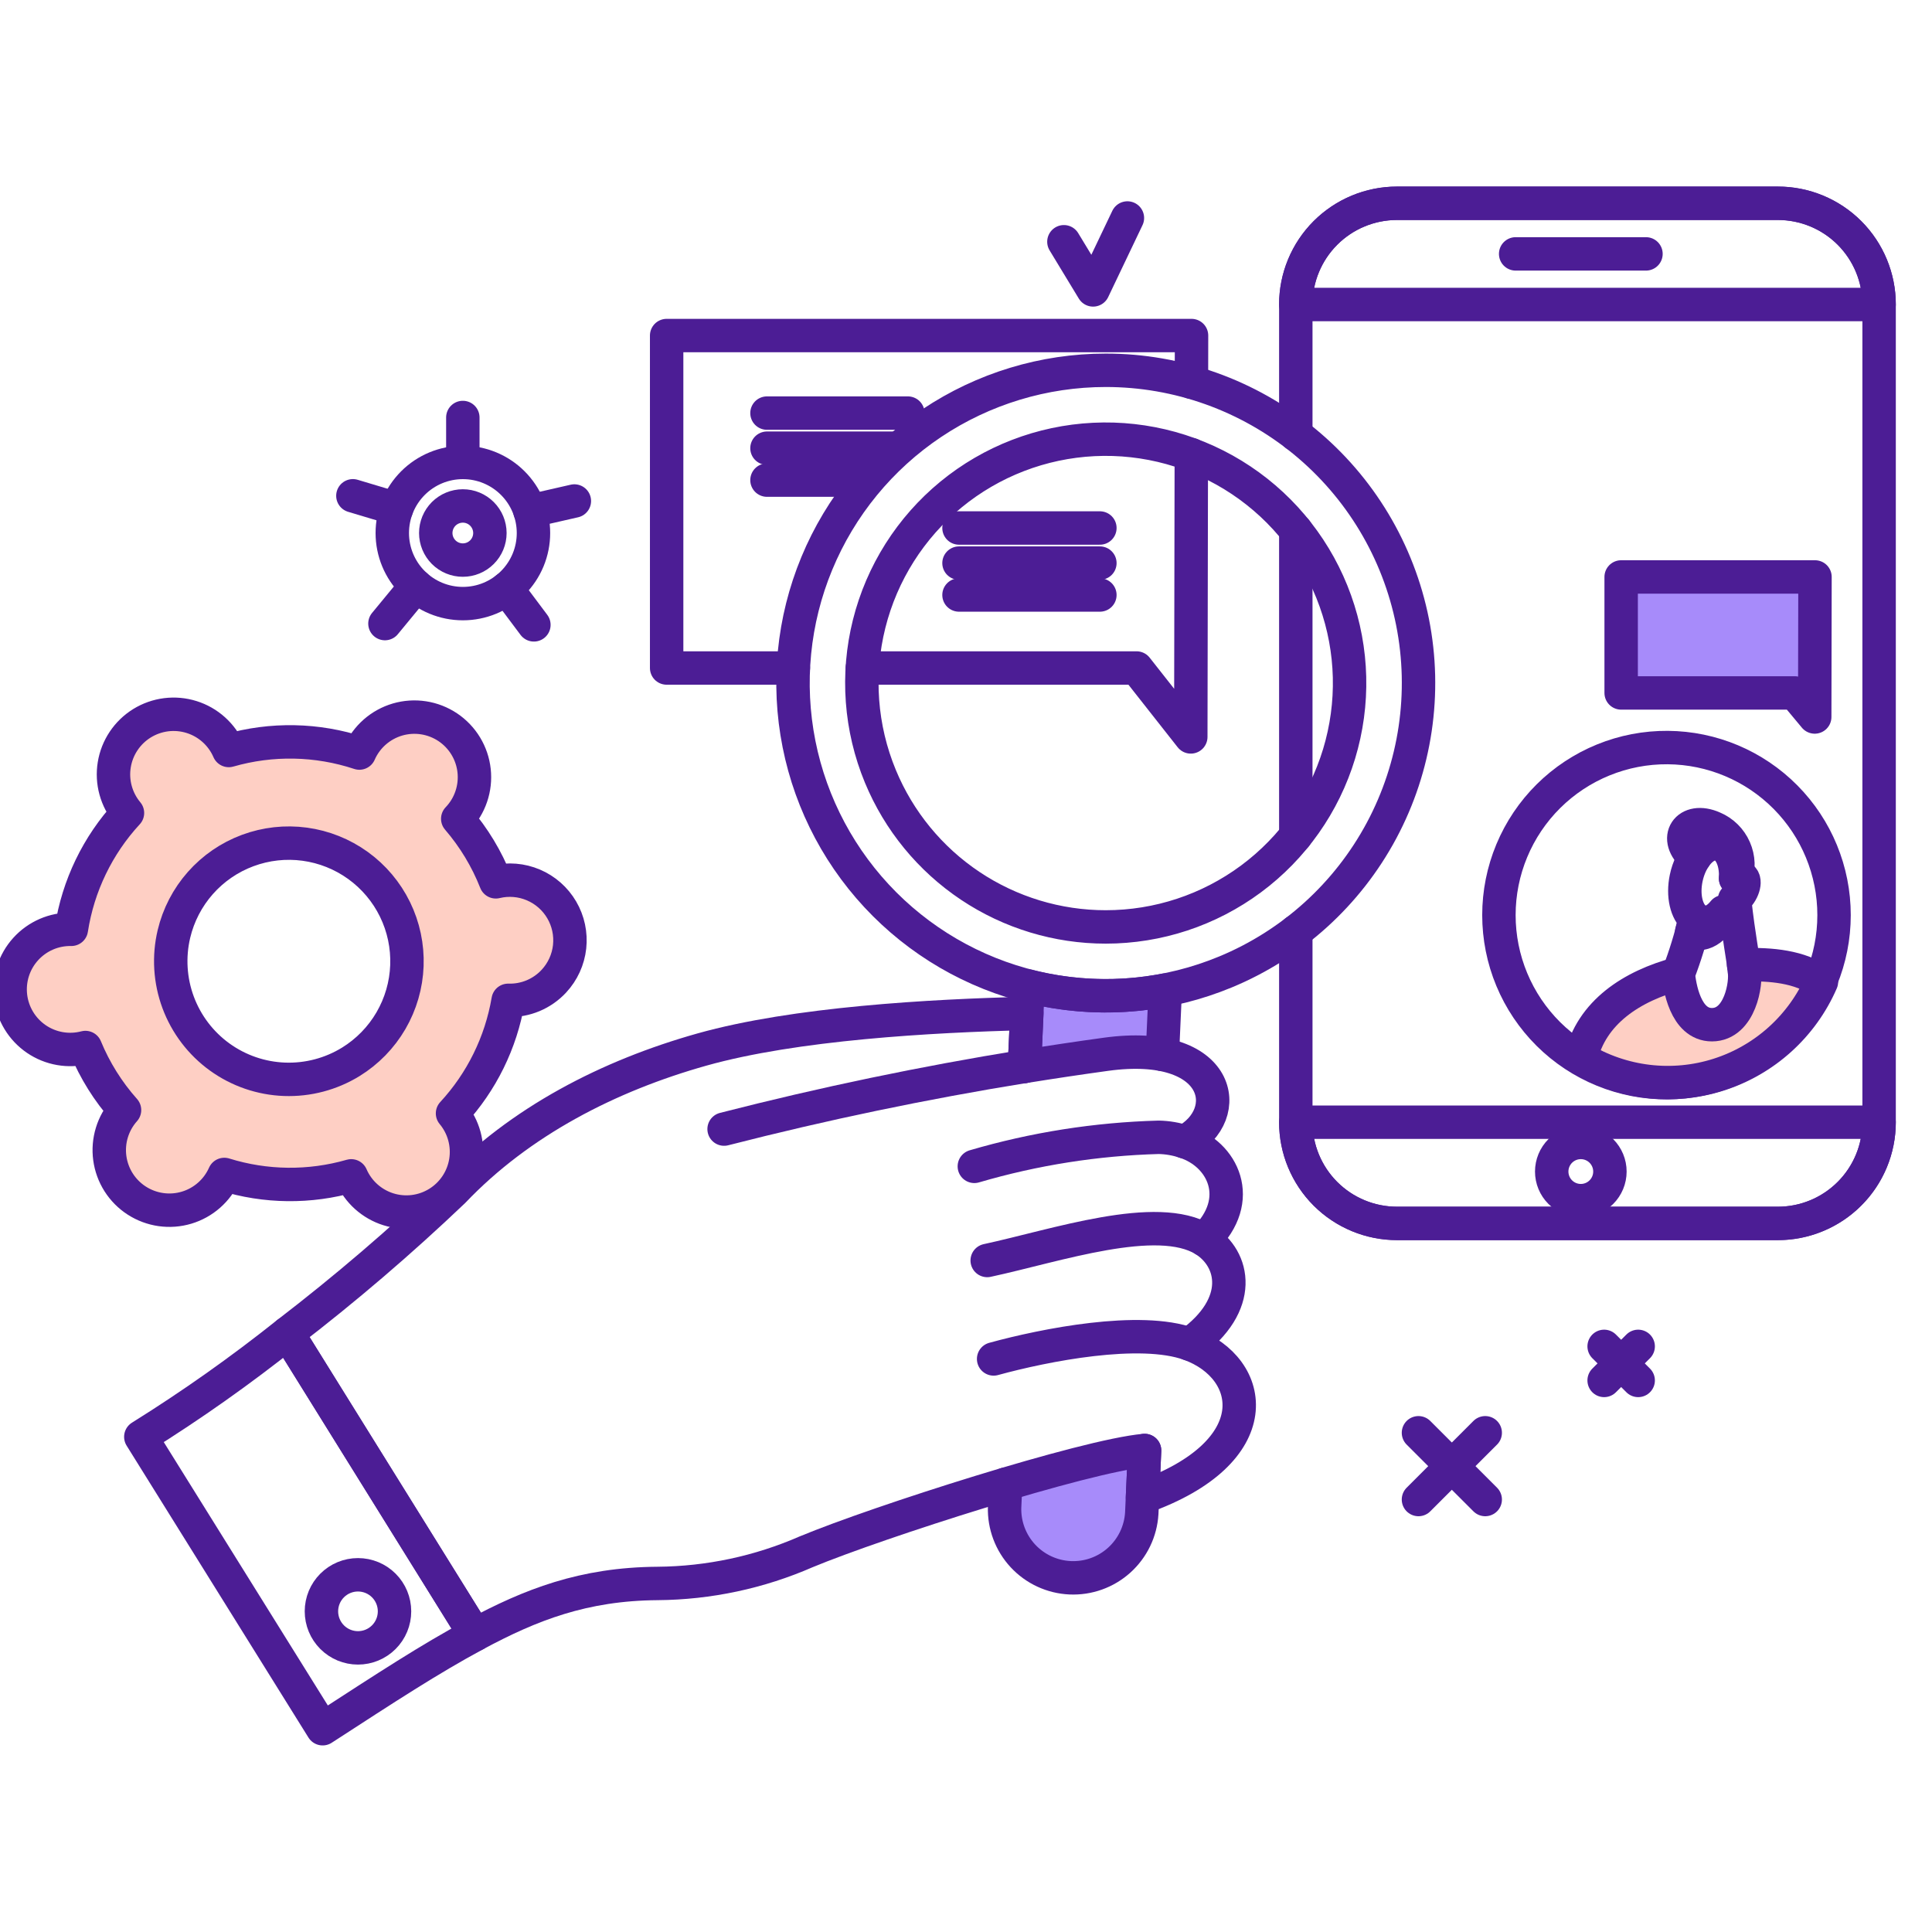 <svg width="148" height="148" viewBox="0 0 148 148" fill="none" xmlns="http://www.w3.org/2000/svg">
<g clip-path="url(#clip0_2_3359)">
<path d="M108.661 109.757L113.775 114.87" stroke="#4C1D95" stroke-width="2.56" stroke-linecap="round" stroke-linejoin="round"/>
<path d="M108.661 114.87L113.775 109.757" stroke="#4C1D95" stroke-width="2.56" stroke-linecap="round" stroke-linejoin="round"/>
<path d="M122.884 103.139L125.492 105.747" stroke="#4C1D95" stroke-width="2.56" stroke-linecap="round" stroke-linejoin="round"/>
<path d="M122.884 105.747L125.492 103.139" stroke="#4C1D95" stroke-width="2.56" stroke-linecap="round" stroke-linejoin="round"/>
<path d="M81.5 18.52L83.736 22.208L86.365 16.699" stroke="#4C1D95" stroke-width="2.56" stroke-linecap="round" stroke-linejoin="round"/>
<path d="M37.981 67.552C37.286 65.79 36.3 64.157 35.065 62.722C35.53 62.237 35.884 61.656 36.1 61.019C36.317 60.383 36.392 59.706 36.319 59.038C36.246 58.369 36.028 57.725 35.679 57.15C35.331 56.575 34.86 56.083 34.301 55.709C33.742 55.336 33.108 55.089 32.443 54.987C31.778 54.885 31.099 54.93 30.454 55.118C29.808 55.307 29.212 55.635 28.707 56.078C28.202 56.522 27.8 57.071 27.53 57.687C24.291 56.617 20.804 56.549 17.526 57.491C17.263 56.885 16.873 56.343 16.382 55.901C15.891 55.458 15.311 55.127 14.681 54.929C14.051 54.731 13.385 54.67 12.73 54.752C12.074 54.834 11.444 55.056 10.882 55.402C10.319 55.749 9.838 56.213 9.471 56.762C9.103 57.311 8.858 57.933 8.753 58.585C8.647 59.237 8.682 59.904 8.857 60.541C9.032 61.178 9.341 61.77 9.765 62.277C7.478 64.754 5.981 67.857 5.466 71.189C4.808 71.177 4.156 71.305 3.552 71.566C2.949 71.828 2.408 72.215 1.967 72.703C1.525 73.19 1.194 73.767 0.994 74.393C0.794 75.02 0.731 75.682 0.809 76.335C0.886 76.988 1.103 77.617 1.444 78.179C1.785 78.742 2.243 79.224 2.786 79.595C3.33 79.965 3.946 80.215 4.594 80.327C5.242 80.439 5.907 80.412 6.543 80.245C7.265 81.999 8.279 83.619 9.54 85.036C9.097 85.532 8.767 86.118 8.572 86.754C8.377 87.39 8.322 88.06 8.411 88.719C8.5 89.379 8.731 90.01 9.087 90.572C9.444 91.133 9.918 91.611 10.477 91.971C11.036 92.331 11.666 92.566 12.325 92.66C12.983 92.754 13.654 92.704 14.291 92.514C14.928 92.324 15.517 91.998 16.016 91.558C16.515 91.119 16.913 90.577 17.183 89.969C20.344 90.953 23.724 90.991 26.905 90.076C27.168 90.682 27.558 91.225 28.049 91.666C28.54 92.108 29.12 92.439 29.75 92.637C30.38 92.835 31.045 92.895 31.701 92.813C32.356 92.731 32.986 92.509 33.548 92.162C34.11 91.816 34.591 91.352 34.958 90.803C35.325 90.255 35.57 89.633 35.676 88.981C35.782 88.33 35.746 87.663 35.572 87.026C35.398 86.389 35.089 85.797 34.665 85.29C36.895 82.878 38.375 79.869 38.926 76.63C39.581 76.65 40.234 76.528 40.839 76.275C41.444 76.021 41.988 75.64 42.433 75.159C43.106 74.434 43.527 73.512 43.635 72.529C43.742 71.547 43.531 70.555 43.031 69.702C42.532 68.849 41.771 68.179 40.862 67.792C39.952 67.404 38.942 67.32 37.981 67.552ZM26.877 81.34C25.353 82.278 23.585 82.744 21.797 82.679C20.008 82.613 18.279 82.019 16.828 80.971C15.378 79.923 14.271 78.468 13.647 76.79C13.024 75.113 12.911 73.288 13.324 71.547C13.667 70.099 14.363 68.758 15.348 67.643C16.334 66.528 17.579 65.673 18.974 65.155C20.369 64.636 21.87 64.469 23.345 64.669C24.819 64.869 26.222 65.43 27.428 66.302C28.634 67.173 29.607 68.329 30.26 69.666C30.913 71.003 31.226 72.481 31.171 73.968C31.117 75.455 30.696 76.906 29.947 78.192C29.198 79.477 28.144 80.559 26.877 81.34Z" fill="#FECFC4"/>
<path d="M37.981 67.552C37.286 65.79 36.3 64.157 35.065 62.722C35.53 62.237 35.884 61.656 36.1 61.019C36.317 60.383 36.392 59.706 36.319 59.038C36.246 58.369 36.028 57.725 35.679 57.15C35.331 56.575 34.86 56.083 34.301 55.709C33.742 55.336 33.108 55.089 32.443 54.987C31.778 54.885 31.099 54.93 30.454 55.118C29.808 55.307 29.212 55.635 28.707 56.078C28.202 56.522 27.8 57.071 27.53 57.687C24.291 56.617 20.804 56.549 17.526 57.491C17.263 56.885 16.873 56.343 16.382 55.901C15.891 55.458 15.311 55.127 14.681 54.929C14.051 54.731 13.385 54.67 12.73 54.752C12.074 54.834 11.444 55.056 10.882 55.402C10.319 55.749 9.838 56.213 9.471 56.762C9.103 57.311 8.858 57.933 8.753 58.585C8.647 59.237 8.682 59.904 8.857 60.541C9.032 61.178 9.341 61.77 9.765 62.277C7.478 64.754 5.981 67.857 5.466 71.189C4.808 71.177 4.156 71.305 3.552 71.566C2.949 71.828 2.408 72.215 1.967 72.703C1.525 73.19 1.194 73.767 0.994 74.393C0.794 75.02 0.731 75.682 0.809 76.335C0.886 76.988 1.103 77.617 1.444 78.179C1.785 78.742 2.243 79.224 2.786 79.595C3.33 79.965 3.946 80.215 4.594 80.327C5.242 80.439 5.907 80.412 6.543 80.245C7.265 81.999 8.279 83.619 9.54 85.036C9.097 85.532 8.767 86.118 8.572 86.754C8.377 87.39 8.322 88.06 8.411 88.719C8.5 89.379 8.731 90.01 9.087 90.572C9.444 91.133 9.918 91.611 10.477 91.971C11.036 92.331 11.666 92.566 12.325 92.66C12.983 92.754 13.654 92.704 14.291 92.514C14.928 92.324 15.517 91.998 16.016 91.558C16.515 91.119 16.913 90.577 17.183 89.969C20.344 90.953 23.724 90.991 26.905 90.076C27.168 90.682 27.558 91.225 28.049 91.666C28.54 92.108 29.12 92.439 29.75 92.637C30.38 92.835 31.045 92.895 31.701 92.813C32.356 92.731 32.986 92.509 33.548 92.162C34.11 91.816 34.591 91.352 34.958 90.803C35.325 90.255 35.57 89.633 35.676 88.981C35.782 88.33 35.746 87.663 35.572 87.026C35.398 86.389 35.089 85.797 34.665 85.29C36.895 82.878 38.375 79.869 38.926 76.63C39.581 76.65 40.234 76.528 40.839 76.275C41.444 76.021 41.988 75.64 42.433 75.159C43.106 74.434 43.527 73.512 43.635 72.529C43.742 71.547 43.531 70.555 43.031 69.702C42.532 68.849 41.771 68.179 40.862 67.792C39.952 67.404 38.942 67.32 37.981 67.552ZM26.877 81.34C25.353 82.278 23.585 82.744 21.797 82.679C20.008 82.613 18.279 82.019 16.828 80.971C15.378 79.923 14.271 78.468 13.647 76.79C13.024 75.113 12.911 73.288 13.324 71.547C13.667 70.099 14.363 68.758 15.348 67.643C16.334 66.528 17.579 65.673 18.974 65.155C20.369 64.636 21.87 64.469 23.345 64.669C24.819 64.869 26.222 65.43 27.428 66.302C28.634 67.173 29.607 68.329 30.26 69.666C30.913 71.003 31.226 72.481 31.171 73.968C31.117 75.455 30.696 76.906 29.947 78.192C29.198 79.477 28.144 80.559 26.877 81.34Z" stroke="#4C1D95" stroke-width="2.56" stroke-linecap="round" stroke-linejoin="round"/>
<path d="M35.455 35.424V31.982" stroke="#4C1D95" stroke-width="2.56" stroke-linecap="round" stroke-linejoin="round"/>
<path d="M40.899 47.867L38.808 45.075" stroke="#4C1D95" stroke-width="2.56" stroke-linecap="round" stroke-linejoin="round"/>
<path d="M43.999 38.379L40.598 39.155" stroke="#4C1D95" stroke-width="2.56" stroke-linecap="round" stroke-linejoin="round"/>
<path d="M30.375 38.982L27.033 37.98" stroke="#4C1D95" stroke-width="2.56" stroke-linecap="round" stroke-linejoin="round"/>
<path d="M29.488 47.769L31.87 44.879" stroke="#4C1D95" stroke-width="2.56" stroke-linecap="round" stroke-linejoin="round"/>
<path d="M35.455 35.424C34.021 35.425 32.646 35.995 31.632 37.01C30.619 38.025 30.05 39.4 30.051 40.834C30.051 42.269 30.622 43.644 31.637 44.657C32.651 45.671 34.027 46.24 35.461 46.239C36.172 46.239 36.875 46.099 37.531 45.827C38.187 45.554 38.782 45.156 39.284 44.653C39.786 44.151 40.184 43.554 40.456 42.898C40.727 42.242 40.867 41.539 40.866 40.829C40.866 40.118 40.725 39.415 40.453 38.759C40.181 38.103 39.783 37.508 39.28 37.006C38.778 36.504 38.181 36.106 37.525 35.834C36.869 35.563 36.166 35.423 35.455 35.424ZM35.455 42.905C35.183 42.905 34.913 42.852 34.662 42.748C34.41 42.644 34.182 42.491 33.989 42.299C33.797 42.106 33.644 41.878 33.539 41.626C33.435 41.374 33.381 41.105 33.381 40.833C33.381 40.56 33.435 40.291 33.539 40.039C33.643 39.788 33.796 39.559 33.988 39.366C34.181 39.174 34.409 39.021 34.661 38.917C34.912 38.812 35.182 38.759 35.454 38.758C36.004 38.758 36.531 38.976 36.92 39.365C37.309 39.754 37.528 40.281 37.529 40.831C37.529 41.381 37.311 41.908 36.922 42.297C36.533 42.686 36.006 42.905 35.456 42.905H35.455Z" stroke="#4C1D95" stroke-width="2.56" stroke-linecap="round" stroke-linejoin="round"/>
<path d="M99.264 40.618V64.031" stroke="#4C1D95" stroke-width="2.56" stroke-linecap="round" stroke-linejoin="round"/>
<path d="M99.264 71.349V85.965C99.264 88.021 100.081 89.994 101.535 91.448C102.989 92.902 104.961 93.719 107.018 93.719H136.194C138.25 93.719 140.222 92.902 141.676 91.448C143.131 89.995 143.948 88.023 143.948 85.966V23.326C143.948 21.269 143.132 19.297 141.678 17.842C140.958 17.122 140.103 16.551 139.162 16.162C138.222 15.772 137.213 15.572 136.195 15.572H107.017C104.961 15.572 102.989 16.389 101.535 17.843C100.081 19.297 99.264 21.269 99.264 23.326V33.297" stroke="#4C1D95" stroke-width="2.56" stroke-linecap="round" stroke-linejoin="round"/>
<path d="M99.264 85.967C99.264 86.985 99.465 87.994 99.854 88.934C100.244 89.875 100.815 90.73 101.535 91.45C102.255 92.17 103.11 92.741 104.051 93.13C104.991 93.52 106 93.72 107.018 93.72H136.194C137.727 93.72 139.226 93.265 140.501 92.413C141.776 91.561 142.771 90.351 143.358 88.934C143.747 87.993 143.948 86.985 143.948 85.967H99.264Z" stroke="#4C1D95" stroke-width="2.56" stroke-linecap="round" stroke-linejoin="round"/>
<path d="M136.194 15.572H107.017C104.961 15.572 102.989 16.389 101.535 17.843C100.081 19.297 99.264 21.269 99.264 23.326H143.948C143.948 21.269 143.131 19.297 141.677 17.842C140.223 16.389 138.25 15.572 136.194 15.572Z" stroke="#4C1D95" stroke-width="2.56" stroke-linecap="round" stroke-linejoin="round"/>
<path d="M139.016 54.924L137.481 53.082H124.188V44.197H139.037L139.016 54.924Z" fill="#A78BFA"/>
<path d="M139.016 54.924L137.481 53.082H124.188V44.197H139.037L139.016 54.924Z" stroke="#4C1D95" stroke-width="2.56" stroke-linecap="round" stroke-linejoin="round"/>
<path d="M127.759 57.266C126.066 57.253 124.386 57.575 122.817 58.215C121.248 58.854 119.822 59.797 118.619 60.99C117.417 62.183 116.463 63.602 115.811 65.166C115.16 66.73 114.824 68.407 114.824 70.101C114.824 71.795 115.159 73.472 115.81 75.036C116.461 76.6 117.415 78.019 118.617 79.213C119.819 80.406 121.246 81.35 122.814 81.989C124.383 82.629 126.063 82.951 127.757 82.939C131.144 82.913 134.384 81.55 136.771 79.146C139.158 76.742 140.497 73.492 140.497 70.104C140.498 66.716 139.159 63.466 136.773 61.061C134.387 58.656 131.147 57.292 127.759 57.266Z" stroke="#4C1D95" stroke-width="2.56" stroke-linecap="round" stroke-linejoin="round"/>
<path d="M133.57 73.904C133.825 75.936 133.067 78.495 131.141 78.497C129.087 78.497 128.648 75.49 128.564 74.586C125.013 75.534 121.893 77.546 121.096 81.071C122.663 82.021 124.415 82.624 126.235 82.841C128.055 83.058 129.9 82.882 131.646 82.327C133.392 81.771 134.999 80.849 136.359 79.62C137.719 78.392 138.801 76.887 139.531 75.206C137.859 74.026 135.666 73.853 133.57 73.905V73.904Z" fill="#FECFC4"/>
<path d="M128.571 74.584C125.017 75.531 121.894 77.544 121.096 81.071C122.663 82.021 124.415 82.624 126.235 82.841C128.055 83.058 129.9 82.882 131.646 82.327C133.392 81.771 134.999 80.849 136.359 79.62C137.719 78.392 138.801 76.887 139.531 75.206C137.856 74.028 135.663 73.85 133.567 73.905" stroke="#4C1D95" stroke-width="2.56" stroke-linecap="round" stroke-linejoin="round"/>
<path d="M131.256 63.418C129.356 62.568 128.061 64.108 129.823 65.673C129.991 65.343 130.254 65.071 130.577 64.89C130.901 64.709 131.27 64.627 131.64 64.656C132.503 64.836 133.023 65.948 132.954 67.289C133.219 66.549 133.19 65.736 132.874 65.016C132.559 64.296 131.98 63.724 131.256 63.418Z" fill="#A78BFA"/>
<path d="M132.954 67.289C133.219 66.549 133.19 65.736 132.874 65.016C132.559 64.296 131.98 63.724 131.256 63.418C129.268 62.529 128.098 64.235 129.821 65.672" stroke="#4C1D95" stroke-width="2.56" stroke-linecap="round" stroke-linejoin="round"/>
<path d="M133.62 74.362C133.512 73.173 133.224 72.013 132.875 68.907C133.548 68.364 133.773 67.465 133.454 67.243C133.375 67.204 133.286 67.187 133.198 67.195C133.109 67.203 133.025 67.236 132.954 67.289C133.023 65.948 132.503 64.835 131.64 64.656C130.621 64.442 129.515 65.613 129.17 67.264C128.89 68.604 129.191 69.846 129.86 70.384C129.524 71.817 129.091 73.225 128.565 74.6C128.653 75.521 129.098 78.498 131.142 78.497C133.307 78.495 133.802 75.269 133.62 74.362Z" stroke="#4C1D95" stroke-width="2.56" stroke-linecap="round" stroke-linejoin="round"/>
<path d="M129.86 70.385C129.773 70.711 129.682 71.042 129.591 71.371C130.569 71.88 131.571 70.891 132.04 69.84C131.267 70.805 130.401 70.825 129.86 70.385Z" fill="#A78BFA"/>
<path d="M129.86 70.385C129.773 70.711 129.682 71.042 129.591 71.371C130.569 71.88 131.571 70.891 132.04 69.84C131.267 70.805 130.401 70.825 129.86 70.385Z" stroke="#4C1D95" stroke-width="2.56" stroke-linecap="round" stroke-linejoin="round"/>
<path d="M121.097 91.976C121.689 91.976 122.256 91.741 122.674 91.323C123.092 90.905 123.327 90.338 123.327 89.746C123.327 89.155 123.092 88.588 122.674 88.169C122.256 87.751 121.689 87.516 121.097 87.516C120.506 87.516 119.939 87.751 119.521 88.169C119.102 88.588 118.868 89.155 118.868 89.746C118.868 90.338 119.102 90.905 119.521 91.323C119.939 91.741 120.506 91.976 121.097 91.976Z" stroke="#4C1D95" stroke-width="2.56" stroke-linecap="round" stroke-linejoin="round"/>
<path d="M116.106 19.449H126.089" stroke="#4C1D95" stroke-width="2.56" stroke-linecap="round" stroke-linejoin="round"/>
<path d="M66.057 51.172H87.064L91.22 56.451L91.26 34.826" stroke="#4C1D95" stroke-width="2.56" stroke-linecap="round" stroke-linejoin="round"/>
<path d="M91.271 29.277L91.277 25.705H51.068V51.172H60.774" stroke="#4C1D95" stroke-width="2.56" stroke-linecap="round" stroke-linejoin="round"/>
<path d="M58.754 31.645H69.547" stroke="#4C1D95" stroke-width="2.56" stroke-linecap="round" stroke-linejoin="round"/>
<path d="M58.754 34.334H68.8" stroke="#4C1D95" stroke-width="2.56" stroke-linecap="round" stroke-linejoin="round"/>
<path d="M58.754 36.779H66.361" stroke="#4C1D95" stroke-width="2.56" stroke-linecap="round" stroke-linejoin="round"/>
<path d="M73.464 40.447H84.256" stroke="#4C1D95" stroke-width="2.56" stroke-linecap="round" stroke-linejoin="round"/>
<path d="M73.464 43.136H84.256" stroke="#4C1D95" stroke-width="2.56" stroke-linecap="round" stroke-linejoin="round"/>
<path d="M73.464 45.579H84.256" stroke="#4C1D95" stroke-width="2.56" stroke-linecap="round" stroke-linejoin="round"/>
<path d="M78.476 81.693C80.556 81.357 82.639 81.046 84.726 80.759C86.157 80.532 87.615 80.538 89.043 80.776L89.264 75.848C85.779 76.518 82.19 76.411 78.751 75.536L78.476 81.693Z" fill="#A78BFA"/>
<path d="M77.036 113.698L76.957 115.457C76.916 116.837 77.42 118.178 78.36 119.19C79.3 120.201 80.599 120.803 81.979 120.865C83.358 120.927 84.707 120.444 85.733 119.52C86.759 118.596 87.381 117.305 87.464 115.927L87.68 111.115C85.67 111.297 81.526 112.361 77.036 113.698Z" fill="#A78BFA"/>
<path d="M89.043 80.774L89.264 75.846C85.78 76.516 82.19 76.409 78.751 75.534L78.475 81.691" stroke="#4C1D95" stroke-width="2.56" stroke-linecap="round" stroke-linejoin="round"/>
<path d="M77.036 113.698L76.957 115.457C76.916 116.837 77.42 118.178 78.36 119.19C79.3 120.201 80.599 120.803 81.979 120.865C83.358 120.927 84.707 120.444 85.733 119.52C86.759 118.596 87.381 117.305 87.464 115.927L87.68 111.115" stroke="#4C1D95" stroke-width="2.56" stroke-linecap="round" stroke-linejoin="round"/>
<path d="M84.704 28.366C79.966 28.367 75.334 29.773 71.394 32.405C67.455 35.038 64.385 38.779 62.572 43.157C60.758 47.534 60.284 52.351 61.208 56.998C62.132 61.645 64.413 65.914 67.763 69.265C71.114 72.615 75.382 74.897 80.03 75.821C84.677 76.746 89.494 76.271 93.872 74.458C98.994 72.338 103.222 68.507 105.836 63.618C108.45 58.73 109.287 53.086 108.206 47.649C107.124 42.212 104.191 37.318 99.905 33.802C95.619 30.286 90.247 28.364 84.704 28.366V28.366ZM84.704 71.007C81.008 71.007 77.396 69.912 74.324 67.859C71.252 65.806 68.857 62.888 67.443 59.474C65.909 55.771 65.607 51.673 66.581 47.786C67.555 43.898 69.753 40.426 72.851 37.883C75.949 35.341 79.783 33.862 83.786 33.665C87.79 33.468 91.75 34.564 95.082 36.791C98.415 39.018 100.943 42.257 102.293 46.031C103.644 49.804 103.744 53.912 102.581 57.748C101.418 61.583 99.052 64.943 95.832 67.33C92.613 69.718 88.712 71.007 84.704 71.007Z" stroke="#4C1D95" stroke-width="2.56" stroke-linecap="round" stroke-linejoin="round"/>
<path d="M91.126 102.965C95.323 99.937 94.58 96.425 92.242 94.973C95.408 91.903 93.674 88.384 90.735 87.463C94.655 85.401 93.58 79.547 84.726 80.762C82.64 81.049 80.556 81.361 78.476 81.696L78.66 77.635C71.27 77.814 60.892 78.399 53.773 80.399C46.655 82.4 39.833 85.893 34.735 91.245C30.694 95.096 26.451 98.728 22.024 102.127L36.382 125.224C40.644 122.929 44.707 121.341 50.365 121.3C54.292 121.27 58.171 120.444 61.768 118.87C67.299 116.577 83.082 111.527 87.68 111.112L87.519 114.706C97.29 111.238 96.204 104.81 91.126 102.965Z" stroke="#4C1D95" stroke-width="2.56" stroke-linecap="round" stroke-linejoin="round"/>
<path d="M22.024 102.127C18.434 104.987 14.682 107.639 10.787 110.068L24.716 132.428C29.703 129.195 32.859 127.127 36.384 125.224L22.024 102.127Z" stroke="#4C1D95" stroke-width="2.56" stroke-linecap="round" stroke-linejoin="round"/>
<path d="M74.638 89.348C79.23 88.001 83.977 87.253 88.761 87.122C89.432 87.135 90.098 87.249 90.735 87.462" stroke="#4C1D95" stroke-width="2.56" stroke-linecap="round" stroke-linejoin="round"/>
<path d="M75.624 96.559C80.901 95.423 88.633 92.764 92.242 94.973" stroke="#4C1D95" stroke-width="2.56" stroke-linecap="round" stroke-linejoin="round"/>
<path d="M55.469 86.493C63.062 84.546 70.738 82.944 78.476 81.693" stroke="#4C1D95" stroke-width="2.56" stroke-linecap="round" stroke-linejoin="round"/>
<path d="M76.116 104.101C80.025 103.027 87.327 101.583 91.126 102.965" stroke="#4C1D95" stroke-width="2.56" stroke-linecap="round" stroke-linejoin="round"/>
<path d="M27.422 126.235C28.165 126.235 28.877 125.94 29.402 125.415C29.927 124.89 30.222 124.178 30.222 123.435C30.222 122.693 29.927 121.981 29.402 121.456C28.877 120.931 28.165 120.636 27.422 120.636C26.68 120.636 25.968 120.931 25.443 121.456C24.918 121.981 24.623 122.693 24.623 123.435C24.623 124.178 24.918 124.89 25.443 125.415C25.968 125.94 26.68 126.235 27.422 126.235Z" stroke="#4C1D95" stroke-width="2.56" stroke-linecap="round" stroke-linejoin="round"/>
</g>
<defs>
<clipPath id="clip0_2_3359">
<rect width="148" height="148" fill="white"/>
</clipPath>
</defs>
</svg>
